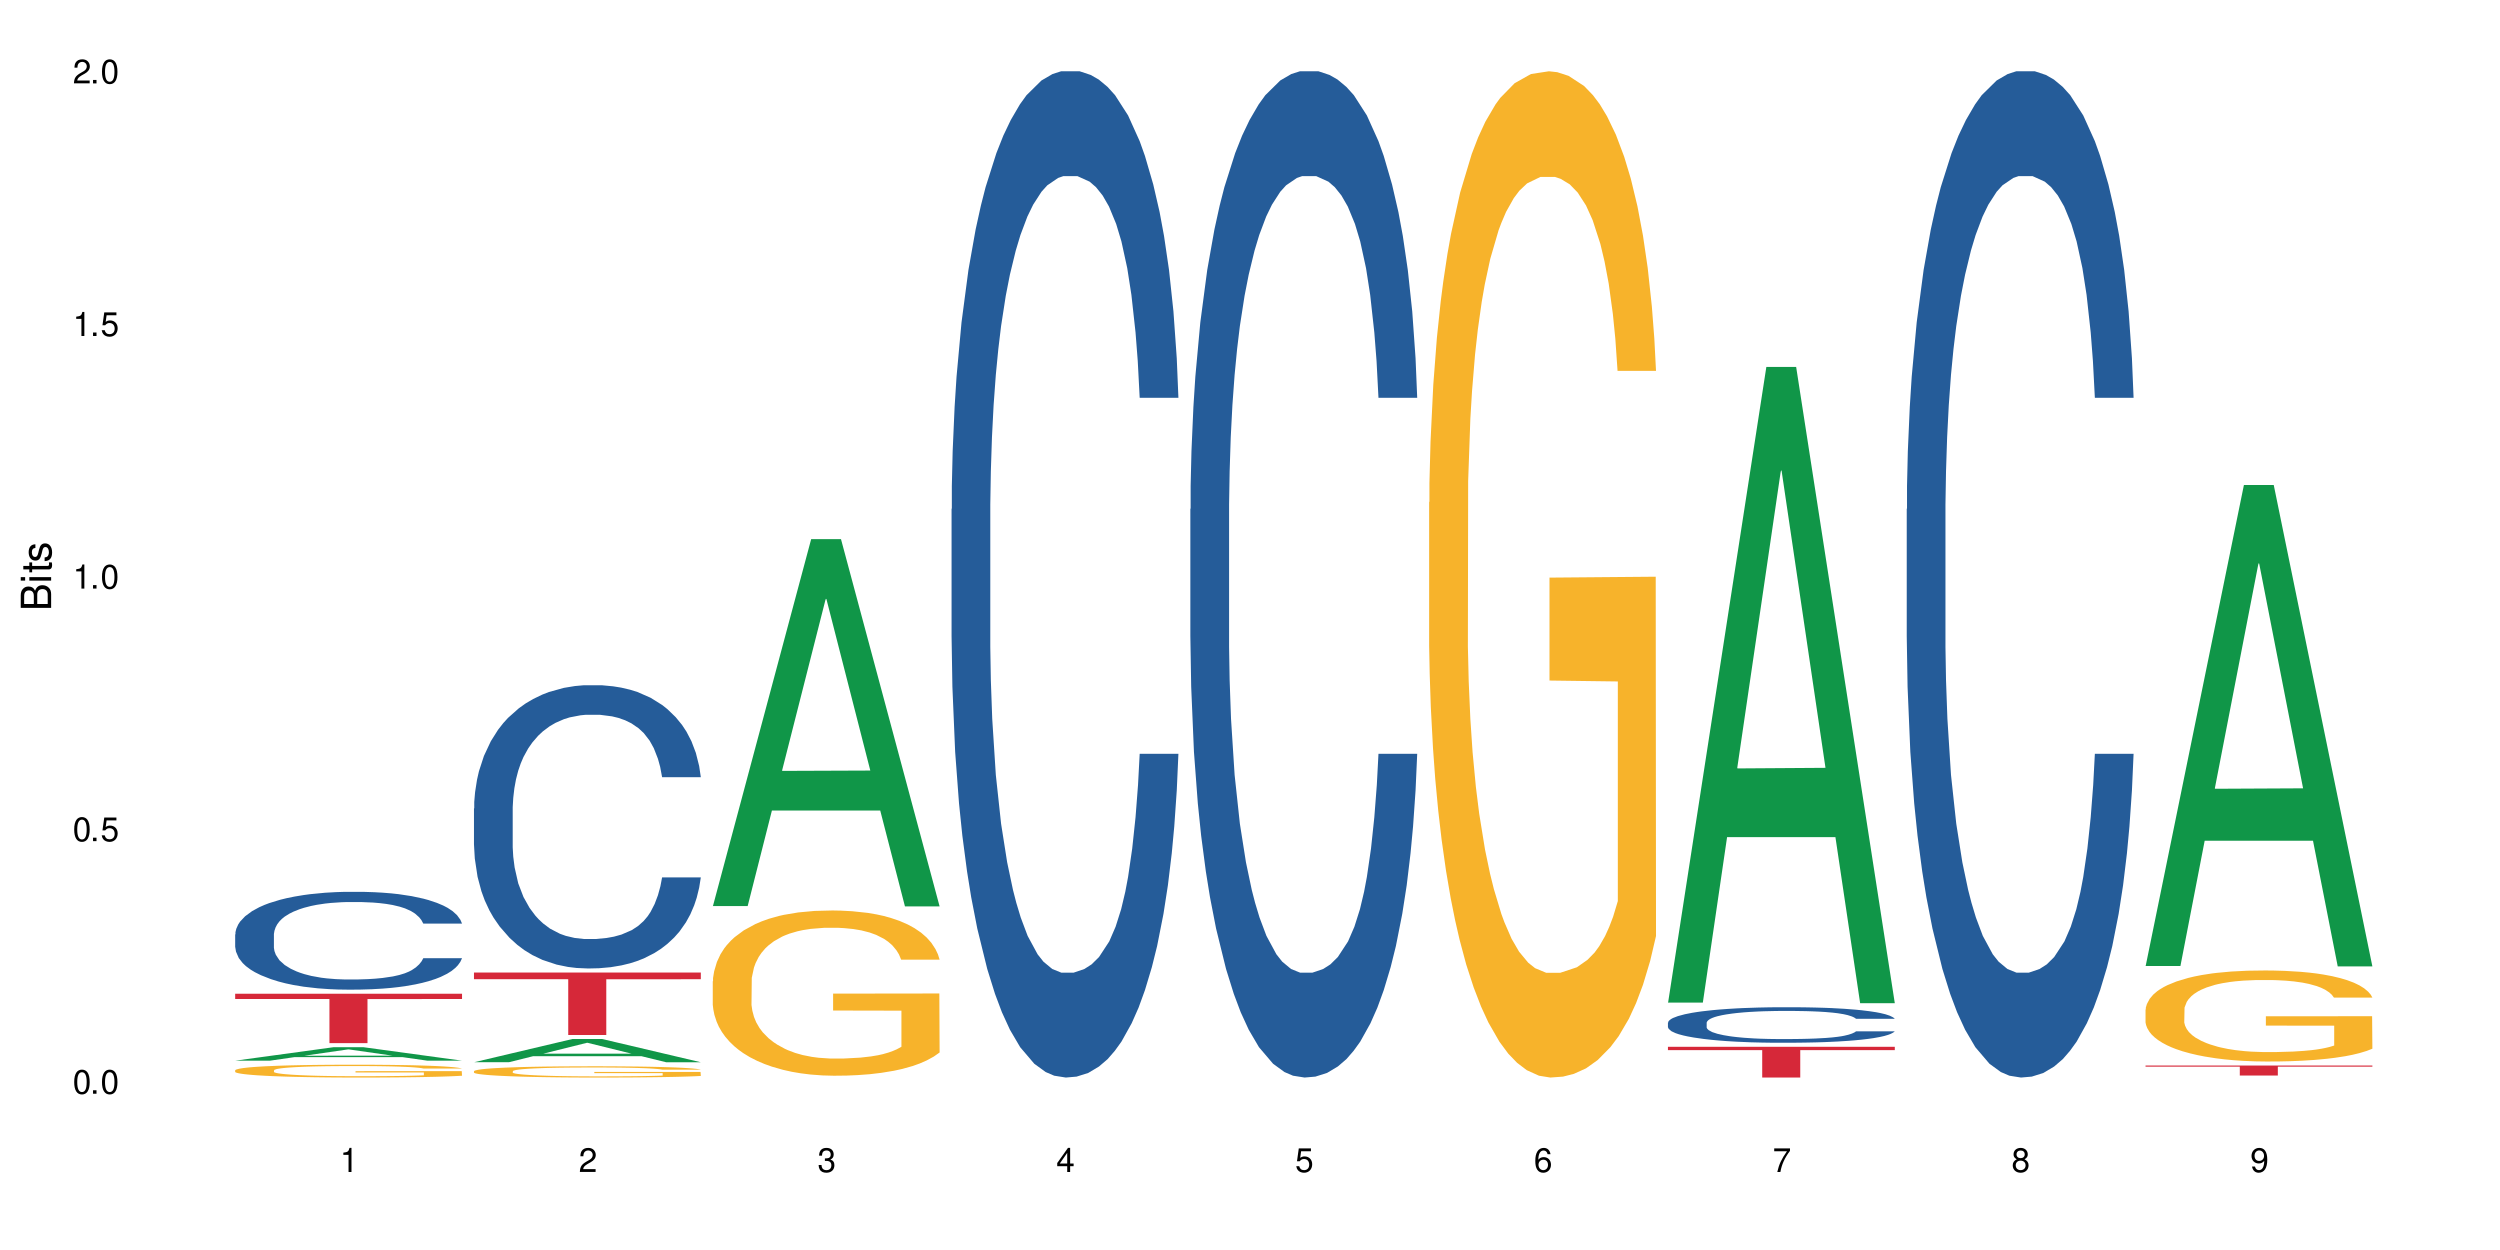 <?xml version="1.0" encoding="UTF-8"?>
<svg xmlns="http://www.w3.org/2000/svg" xmlns:xlink="http://www.w3.org/1999/xlink" width="720" height="360" viewBox="0 0 720 360">
<defs>
<g>
<g id="glyph-0-0">
</g>
<g id="glyph-0-1">
<path d="M 2.641 -6.938 C 2 -6.938 1.422 -6.656 1.078 -6.172 C 0.641 -5.562 0.406 -4.641 0.406 -3.359 C 0.406 -1.016 1.188 0.219 2.641 0.219 C 4.078 0.219 4.859 -1.016 4.859 -3.297 C 4.859 -4.641 4.656 -5.547 4.203 -6.172 C 3.844 -6.656 3.281 -6.938 2.641 -6.938 Z M 2.641 -6.188 C 3.547 -6.188 4 -5.25 4 -3.375 C 4 -1.406 3.562 -0.484 2.625 -0.484 C 1.734 -0.484 1.281 -1.438 1.281 -3.344 C 1.281 -5.25 1.734 -6.188 2.641 -6.188 Z M 2.641 -6.188 "/>
</g>
<g id="glyph-0-2">
<path d="M 1.828 -1 L 0.828 -1 L 0.828 0 L 1.828 0 Z M 1.828 -1 "/>
</g>
<g id="glyph-0-3">
<path d="M 4.562 -6.797 L 1.062 -6.797 L 0.547 -3.094 L 1.328 -3.094 C 1.719 -3.562 2.047 -3.734 2.578 -3.734 C 3.484 -3.734 4.062 -3.109 4.062 -2.094 C 4.062 -1.125 3.484 -0.531 2.578 -0.531 C 1.828 -0.531 1.375 -0.906 1.188 -1.672 L 0.328 -1.672 C 0.453 -1.109 0.547 -0.844 0.75 -0.594 C 1.125 -0.078 1.828 0.219 2.594 0.219 C 3.969 0.219 4.922 -0.781 4.922 -2.219 C 4.922 -3.562 4.031 -4.484 2.719 -4.484 C 2.25 -4.484 1.859 -4.359 1.469 -4.062 L 1.734 -5.969 L 4.562 -5.969 Z M 4.562 -6.797 "/>
</g>
<g id="glyph-0-4">
<path d="M 2.484 -4.938 L 2.484 0 L 3.328 0 L 3.328 -6.938 L 2.766 -6.938 C 2.469 -5.875 2.281 -5.734 0.984 -5.562 L 0.984 -4.938 Z M 2.484 -4.938 "/>
</g>
<g id="glyph-0-5">
<path d="M 4.859 -0.828 L 1.281 -0.828 C 1.359 -1.406 1.672 -1.781 2.5 -2.281 L 3.469 -2.828 C 4.406 -3.344 4.906 -4.062 4.906 -4.906 C 4.906 -5.484 4.672 -6.031 4.266 -6.406 C 3.859 -6.766 3.375 -6.938 2.719 -6.938 C 1.859 -6.938 1.219 -6.625 0.844 -6.031 C 0.609 -5.672 0.5 -5.234 0.484 -4.531 L 1.328 -4.531 C 1.359 -5.016 1.406 -5.281 1.531 -5.516 C 1.75 -5.938 2.188 -6.203 2.703 -6.203 C 3.469 -6.203 4.031 -5.641 4.031 -4.891 C 4.031 -4.344 3.719 -3.859 3.125 -3.516 L 2.234 -3 C 0.812 -2.172 0.406 -1.531 0.328 -0.016 L 4.859 -0.016 Z M 4.859 -0.828 "/>
</g>
<g id="glyph-0-6">
<path d="M 2.125 -3.188 L 2.578 -3.188 C 3.5 -3.188 3.984 -2.766 3.984 -1.922 C 3.984 -1.062 3.469 -0.531 2.594 -0.531 C 1.656 -0.531 1.203 -1 1.156 -2.016 L 0.312 -2.016 C 0.344 -1.453 0.438 -1.094 0.609 -0.781 C 0.953 -0.109 1.625 0.219 2.547 0.219 C 3.953 0.219 4.859 -0.625 4.859 -1.938 C 4.859 -2.828 4.516 -3.297 3.703 -3.594 C 4.344 -3.844 4.656 -4.328 4.656 -5.031 C 4.656 -6.219 3.875 -6.938 2.578 -6.938 C 1.203 -6.938 0.484 -6.172 0.453 -4.703 L 1.297 -4.703 C 1.312 -5.125 1.344 -5.359 1.453 -5.578 C 1.641 -5.969 2.062 -6.203 2.594 -6.203 C 3.344 -6.203 3.797 -5.75 3.797 -5 C 3.797 -4.516 3.609 -4.219 3.25 -4.047 C 3.016 -3.953 2.703 -3.922 2.125 -3.906 Z M 2.125 -3.188 "/>
</g>
<g id="glyph-0-7">
<path d="M 3.141 -1.672 L 3.141 0 L 3.984 0 L 3.984 -1.672 L 4.984 -1.672 L 4.984 -2.438 L 3.984 -2.438 L 3.984 -6.938 L 3.359 -6.938 L 0.266 -2.578 L 0.266 -1.672 Z M 3.141 -2.438 L 1 -2.438 L 3.141 -5.5 Z M 3.141 -2.438 "/>
</g>
<g id="glyph-0-8">
<path d="M 4.781 -5.125 C 4.609 -6.266 3.891 -6.938 2.844 -6.938 C 2.094 -6.938 1.422 -6.578 1.031 -5.953 C 0.594 -5.266 0.406 -4.422 0.406 -3.172 C 0.406 -2 0.578 -1.25 0.984 -0.641 C 1.359 -0.078 1.953 0.219 2.703 0.219 C 3.984 0.219 4.922 -0.75 4.922 -2.094 C 4.922 -3.375 4.062 -4.281 2.844 -4.281 C 2.172 -4.281 1.641 -4.031 1.281 -3.516 C 1.281 -5.234 1.828 -6.188 2.797 -6.188 C 3.391 -6.188 3.797 -5.797 3.938 -5.125 Z M 2.734 -3.531 C 3.547 -3.531 4.062 -2.953 4.062 -2.031 C 4.062 -1.156 3.484 -0.531 2.703 -0.531 C 1.922 -0.531 1.328 -1.188 1.328 -2.078 C 1.328 -2.938 1.906 -3.531 2.734 -3.531 Z M 2.734 -3.531 "/>
</g>
<g id="glyph-0-9">
<path d="M 4.984 -6.797 L 0.438 -6.797 L 0.438 -5.969 L 4.109 -5.969 C 2.5 -3.656 1.828 -2.234 1.328 0 L 2.219 0 C 2.594 -2.172 3.453 -4.047 4.984 -6.094 Z M 4.984 -6.797 "/>
</g>
<g id="glyph-0-10">
<path d="M 3.75 -3.656 C 4.469 -4.094 4.688 -4.438 4.688 -5.078 C 4.688 -6.172 3.844 -6.938 2.641 -6.938 C 1.438 -6.938 0.594 -6.172 0.594 -5.094 C 0.594 -4.438 0.812 -4.094 1.516 -3.656 C 0.734 -3.266 0.359 -2.703 0.359 -1.922 C 0.359 -0.656 1.281 0.219 2.641 0.219 C 3.984 0.219 4.922 -0.656 4.922 -1.922 C 4.922 -2.703 4.531 -3.266 3.75 -3.656 Z M 2.641 -6.188 C 3.359 -6.188 3.812 -5.75 3.812 -5.062 C 3.812 -4.406 3.344 -3.984 2.641 -3.984 C 1.922 -3.984 1.453 -4.406 1.453 -5.078 C 1.453 -5.75 1.922 -6.188 2.641 -6.188 Z M 2.641 -3.266 C 3.484 -3.266 4.062 -2.719 4.062 -1.906 C 4.062 -1.078 3.484 -0.531 2.625 -0.531 C 1.797 -0.531 1.219 -1.094 1.219 -1.906 C 1.219 -2.719 1.781 -3.266 2.641 -3.266 Z M 2.641 -3.266 "/>
</g>
<g id="glyph-0-11">
<path d="M 0.516 -1.578 C 0.672 -0.453 1.406 0.219 2.438 0.219 C 3.188 0.219 3.859 -0.141 4.266 -0.766 C 4.688 -1.453 4.891 -2.297 4.891 -3.547 C 4.891 -4.719 4.703 -5.453 4.312 -6.078 C 3.938 -6.641 3.344 -6.938 2.594 -6.938 C 1.297 -6.938 0.359 -5.969 0.359 -4.625 C 0.359 -3.344 1.234 -2.453 2.453 -2.453 C 3.094 -2.453 3.578 -2.672 4.016 -3.203 C 4 -1.484 3.469 -0.531 2.5 -0.531 C 1.906 -0.531 1.484 -0.906 1.359 -1.578 Z M 2.578 -6.203 C 3.375 -6.203 3.969 -5.531 3.969 -4.641 C 3.969 -3.797 3.391 -3.188 2.547 -3.188 C 1.734 -3.188 1.234 -3.766 1.234 -4.688 C 1.234 -5.562 1.797 -6.203 2.578 -6.203 Z M 2.578 -6.203 "/>
</g>
<g id="glyph-1-0">
</g>
<g id="glyph-1-1">
<path d="M 0 -0.953 L 0 -4.891 C 0 -5.719 -0.234 -6.344 -0.734 -6.797 C -1.188 -7.234 -1.812 -7.469 -2.5 -7.469 C -3.547 -7.469 -4.188 -7 -4.625 -5.875 C -4.984 -6.688 -5.625 -7.094 -6.531 -7.094 C -7.172 -7.094 -7.734 -6.859 -8.141 -6.391 C -8.562 -5.922 -8.75 -5.344 -8.75 -4.5 L -8.75 -0.953 Z M -4.984 -2.062 L -7.766 -2.062 L -7.766 -4.219 C -7.766 -4.844 -7.688 -5.203 -7.453 -5.5 C -7.219 -5.812 -6.859 -5.969 -6.375 -5.969 C -5.891 -5.969 -5.531 -5.812 -5.297 -5.5 C -5.062 -5.203 -4.984 -4.844 -4.984 -4.219 Z M -0.984 -2.062 L -4 -2.062 L -4 -4.781 C -4 -5.766 -3.438 -6.359 -2.484 -6.359 C -1.547 -6.359 -0.984 -5.766 -0.984 -4.781 Z M -0.984 -2.062 "/>
</g>
<g id="glyph-1-2">
<path d="M -6.281 -1.797 L -6.281 -0.797 L 0 -0.797 L 0 -1.797 Z M -8.75 -1.797 L -8.75 -0.797 L -7.484 -0.797 L -7.484 -1.797 Z M -8.75 -1.797 "/>
</g>
<g id="glyph-1-3">
<path d="M -6.281 -3.047 L -6.281 -2.016 L -8.016 -2.016 L -8.016 -1.016 L -6.281 -1.016 L -6.281 -0.172 L -5.469 -0.172 L -5.469 -1.016 L -0.719 -1.016 C -0.078 -1.016 0.281 -1.453 0.281 -2.234 C 0.281 -2.5 0.25 -2.719 0.188 -3.047 L -0.641 -3.047 C -0.609 -2.906 -0.594 -2.766 -0.594 -2.562 C -0.594 -2.141 -0.719 -2.016 -1.156 -2.016 L -5.469 -2.016 L -5.469 -3.047 Z M -6.281 -3.047 "/>
</g>
<g id="glyph-1-4">
<path d="M -4.531 -5.25 C -5.766 -5.25 -6.469 -4.422 -6.469 -2.969 C -6.469 -1.516 -5.719 -0.562 -4.547 -0.562 C -3.562 -0.562 -3.094 -1.062 -2.734 -2.562 L -2.516 -3.484 C -2.344 -4.188 -2.094 -4.469 -1.641 -4.469 C -1.047 -4.469 -0.641 -3.875 -0.641 -3 C -0.641 -2.453 -0.797 -2 -1.062 -1.75 C -1.25 -1.594 -1.422 -1.531 -1.875 -1.469 L -1.875 -0.406 C -0.422 -0.453 0.281 -1.266 0.281 -2.922 C 0.281 -4.5 -0.5 -5.516 -1.719 -5.516 C -2.656 -5.516 -3.172 -4.984 -3.469 -3.734 L -3.703 -2.766 C -3.891 -1.953 -4.156 -1.609 -4.594 -1.609 C -5.188 -1.609 -5.547 -2.125 -5.547 -2.938 C -5.547 -3.75 -5.203 -4.172 -4.531 -4.203 Z M -4.531 -5.25 "/>
</g>
</g>
</defs>
<rect x="-72" y="-36" width="864" height="432" fill="rgb(100%, 100%, 100%)" fill-opacity="1"/>
<path fill-rule="nonzero" fill="rgb(6.275%, 58.824%, 28.235%)" fill-opacity="1" d="M 67.73 305.469 L 67.801 305.465 L 96.07 301.594 L 104.656 301.594 L 133.066 305.473 L 123.082 305.473 L 115.965 304.461 L 84.762 304.461 L 77.781 305.469 L 67.73 305.469 L 87.766 304.043 L 113.102 304.039 L 100.469 302.227 L 100.328 302.223 L 100.188 302.234 L 87.695 304.039 L 87.766 304.043 Z M 67.73 305.469 "/>
<path fill-rule="nonzero" fill="rgb(14.51%, 36.078%, 60%)" fill-opacity="1" d="M 67.73 269.113 L 67.812 269.086 L 67.812 268.469 L 68.051 267.488 L 68.605 266.254 L 69.164 265.402 L 70.598 263.883 L 72.59 262.414 L 74.664 261.281 L 76.176 260.613 L 77.531 260.098 L 80.637 259.145 L 82.629 258.656 L 84.781 258.219 L 87.41 257.781 L 89.324 257.523 L 93.625 257.109 L 96.812 256.93 L 99.281 256.852 L 104.621 256.852 L 107.809 256.957 L 110.117 257.086 L 112.668 257.289 L 114.82 257.523 L 118.562 258.09 L 121.91 258.809 L 123.426 259.223 L 125.816 260.02 L 127.648 260.793 L 128.922 261.461 L 130.355 262.414 L 131.629 263.574 L 132.586 264.887 L 133.066 265.996 L 121.91 265.996 L 121.352 264.965 L 120.715 264.168 L 119.52 263.109 L 118.324 262.363 L 116.652 261.617 L 115.137 261.129 L 113.066 260.637 L 111.234 260.328 L 109.32 260.098 L 107.488 259.941 L 103.984 259.789 L 99.922 259.789 L 98.406 259.84 L 95.297 260.047 L 93.625 260.227 L 91.234 260.586 L 89.562 260.922 L 87.57 261.438 L 86.215 261.875 L 84.543 262.543 L 83.348 263.137 L 81.992 263.984 L 81.195 264.629 L 80.48 265.352 L 79.84 266.203 L 79.363 267.102 L 79.043 268.055 L 78.887 268.984 L 78.887 272.973 L 79.043 273.902 L 79.441 274.984 L 80.48 276.555 L 81.992 277.918 L 83.746 279 L 85.418 279.773 L 86.375 280.133 L 87.648 280.547 L 89.641 281.062 L 92.512 281.578 L 94.184 281.781 L 96.734 281.988 L 99.363 282.09 L 102.867 282.09 L 105.977 281.988 L 108.047 281.859 L 110.199 281.652 L 113.145 281.215 L 114.98 280.805 L 116.57 280.316 L 117.766 279.824 L 118.562 279.414 L 119.758 278.613 L 120.715 277.738 L 121.434 276.836 L 121.91 275.961 L 133.066 275.961 L 132.586 276.992 L 131.871 277.996 L 131.152 278.742 L 130.039 279.645 L 128.762 280.441 L 126.93 281.344 L 125.418 281.938 L 123.426 282.582 L 121.59 283.07 L 119.602 283.508 L 116.652 284.023 L 114.738 284.281 L 112.668 284.512 L 110.199 284.719 L 107.09 284.898 L 103.746 285 L 100.637 285.027 L 97.289 284.977 L 94.82 284.871 L 91.555 284.641 L 87.492 284.176 L 84.543 283.688 L 82.23 283.199 L 80.238 282.684 L 78.008 281.988 L 75.141 280.855 L 73.387 279.98 L 72.191 279.258 L 70.84 278.254 L 69.883 277.352 L 68.766 275.91 L 67.969 274.082 L 67.73 272.664 Z M 67.73 269.113 "/>
<path fill-rule="nonzero" fill="rgb(96.863%, 70.196%, 16.863%)" fill-opacity="1" d="M 67.73 308.219 L 67.812 308.215 L 67.812 308.148 L 68.129 307.996 L 68.926 307.789 L 69.961 307.617 L 71.078 307.48 L 71.793 307.41 L 72.988 307.309 L 74.023 307.234 L 76.656 307.082 L 80 306.941 L 81.832 306.879 L 83.906 306.824 L 86.852 306.758 L 88.207 306.734 L 92.352 306.68 L 97.051 306.648 L 102.23 306.637 L 104.621 306.641 L 107.887 306.652 L 112.348 306.691 L 114.898 306.727 L 116.891 306.758 L 118.961 306.801 L 121.512 306.871 L 123.902 306.949 L 125.816 307.031 L 127.727 307.133 L 129.32 307.242 L 130.676 307.359 L 131.871 307.5 L 132.586 307.617 L 133.066 307.738 L 121.988 307.738 L 121.352 307.617 L 120.637 307.527 L 119.441 307.418 L 118.246 307.336 L 117.051 307.273 L 114.82 307.184 L 112.906 307.129 L 110.516 307.082 L 108.207 307.051 L 105.578 307.031 L 103.984 307.023 L 99.762 307.023 L 95.938 307.047 L 93.707 307.074 L 92.113 307.102 L 89.879 307.152 L 88.527 307.195 L 87.73 307.223 L 85.34 307.324 L 83.746 307.422 L 82.871 307.484 L 81.754 307.586 L 80.957 307.676 L 80.082 307.812 L 79.602 307.914 L 78.965 308.141 L 78.887 308.75 L 79.125 308.879 L 79.602 309.016 L 80.238 309.137 L 81.195 309.266 L 82.152 309.363 L 83.824 309.496 L 85.258 309.582 L 86.375 309.641 L 88.527 309.73 L 89.402 309.762 L 91.473 309.824 L 93.625 309.871 L 96.254 309.91 L 98.246 309.93 L 101.434 309.949 L 105.496 309.949 L 110.277 309.926 L 113.305 309.902 L 115.379 309.875 L 116.73 309.852 L 118.406 309.812 L 119.602 309.777 L 120.715 309.742 L 122.07 309.684 L 122.07 308.879 L 102.391 308.875 L 102.391 308.496 L 132.984 308.492 L 133.066 309.812 L 131.391 309.902 L 129.32 309.992 L 127.328 310.059 L 125.258 310.117 L 122.309 310.18 L 119.918 310.223 L 116.254 310.27 L 112.906 310.297 L 109.402 310.32 L 106.293 310.328 L 102.629 310.332 L 99.363 310.324 L 95.855 310.305 L 93.066 310.277 L 90.52 310.246 L 87.969 310.199 L 84.781 310.129 L 82.711 310.074 L 80.559 310 L 78.406 309.918 L 76.496 309.828 L 75.219 309.754 L 73.945 309.676 L 72.59 309.574 L 71.316 309.457 L 70.359 309.355 L 69.484 309.234 L 68.848 309.125 L 68.211 308.973 L 67.891 308.852 L 67.73 308.746 Z M 67.73 308.219 "/>
<path fill-rule="nonzero" fill="rgb(83.922%, 15.686%, 22.353%)" fill-opacity="1" d="M 67.73 286.191 L 133.066 286.191 L 133.066 287.715 L 105.836 287.73 L 105.836 300.43 L 94.879 300.43 L 94.879 287.742 L 94.723 287.715 L 67.73 287.715 Z M 67.73 286.191 "/>
<path fill-rule="nonzero" fill="rgb(6.275%, 58.824%, 28.235%)" fill-opacity="1" d="M 136.504 305.922 L 136.574 305.914 L 164.844 299.238 L 173.43 299.238 L 201.836 305.93 L 191.855 305.93 L 184.738 304.184 L 153.535 304.184 L 146.555 305.922 L 136.504 305.922 L 156.535 303.461 L 181.875 303.453 L 169.242 300.332 L 169.102 300.328 L 168.961 300.344 L 156.469 303.453 L 156.535 303.461 Z M 136.504 305.922 "/>
<path fill-rule="nonzero" fill="rgb(14.51%, 36.078%, 60%)" fill-opacity="1" d="M 136.504 232.848 L 136.582 232.773 L 136.582 230.984 L 136.824 228.152 L 137.379 224.574 L 137.938 222.113 L 139.371 217.715 L 141.363 213.465 L 143.434 210.184 L 144.949 208.246 L 146.305 206.754 L 149.41 203.996 L 151.402 202.578 L 153.555 201.312 L 156.184 200.043 L 158.098 199.297 L 162.398 198.105 L 165.586 197.582 L 168.055 197.359 L 173.395 197.359 L 176.582 197.66 L 178.891 198.031 L 181.441 198.629 L 183.594 199.297 L 187.336 200.938 L 190.684 203.027 L 192.195 204.219 L 194.586 206.531 L 196.418 208.766 L 197.695 210.707 L 199.129 213.465 L 200.402 216.82 L 201.359 220.621 L 201.836 223.828 L 190.684 223.828 L 190.125 220.848 L 189.488 218.535 L 188.293 215.477 L 187.098 213.316 L 185.426 211.152 L 183.91 209.738 L 181.84 208.32 L 180.008 207.426 L 178.094 206.754 L 176.262 206.309 L 172.758 205.859 L 168.691 205.859 L 167.18 206.008 L 164.07 206.605 L 162.398 207.129 L 160.008 208.172 L 158.336 209.141 L 156.344 210.633 L 154.988 211.898 L 153.316 213.836 L 152.121 215.551 L 150.766 218.012 L 149.969 219.875 L 149.25 221.965 L 148.613 224.426 L 148.137 227.035 L 147.816 229.793 L 147.66 232.477 L 147.66 244.031 L 147.816 246.719 L 148.215 249.848 L 149.25 254.398 L 150.766 258.348 L 152.52 261.48 L 154.191 263.715 L 155.148 264.762 L 156.422 265.953 L 158.414 267.445 L 161.281 268.934 L 162.957 269.531 L 165.504 270.129 L 168.137 270.426 L 171.641 270.426 L 174.746 270.129 L 176.82 269.754 L 178.973 269.16 L 181.918 267.891 L 183.75 266.699 L 185.344 265.281 L 186.539 263.867 L 187.336 262.672 L 188.531 260.359 L 189.488 257.828 L 190.203 255.215 L 190.684 252.684 L 201.836 252.684 L 201.359 255.664 L 200.645 258.57 L 199.926 260.734 L 198.809 263.344 L 197.535 265.656 L 195.703 268.266 L 194.188 269.98 L 192.195 271.844 L 190.363 273.258 L 188.371 274.527 L 185.426 276.02 L 183.512 276.766 L 181.441 277.434 L 178.973 278.031 L 175.863 278.555 L 172.516 278.852 L 169.41 278.926 L 166.062 278.777 L 163.594 278.48 L 160.328 277.809 L 156.262 276.465 L 153.316 275.051 L 151.004 273.633 L 149.012 272.141 L 146.781 270.129 L 143.914 266.848 L 142.16 264.312 L 140.965 262.227 L 139.609 259.316 L 138.656 256.707 L 137.539 252.531 L 136.742 247.238 L 136.504 243.137 Z M 136.504 232.848 "/>
<path fill-rule="nonzero" fill="rgb(96.863%, 70.196%, 16.863%)" fill-opacity="1" d="M 136.504 308.48 L 136.582 308.477 L 136.582 308.418 L 136.902 308.285 L 137.699 308.102 L 138.734 307.949 L 139.852 307.832 L 140.566 307.77 L 141.762 307.68 L 142.797 307.617 L 145.426 307.48 L 148.773 307.359 L 150.605 307.305 L 152.68 307.254 L 155.625 307.199 L 156.98 307.176 L 161.125 307.129 L 165.824 307.102 L 171.004 307.09 L 173.395 307.094 L 176.66 307.105 L 181.121 307.141 L 183.672 307.168 L 185.664 307.199 L 187.734 307.238 L 190.285 307.297 L 192.676 307.367 L 194.586 307.438 L 196.5 307.527 L 198.094 307.621 L 199.449 307.727 L 200.645 307.848 L 201.359 307.953 L 201.836 308.055 L 190.762 308.055 L 190.125 307.953 L 189.41 307.875 L 188.215 307.777 L 187.02 307.703 L 185.824 307.648 L 183.594 307.57 L 181.68 307.523 L 179.289 307.48 L 176.98 307.457 L 174.348 307.438 L 172.758 307.434 L 168.535 307.434 L 164.707 307.453 L 162.477 307.477 L 160.883 307.5 L 158.652 307.543 L 157.301 307.578 L 156.504 307.605 L 154.113 307.695 L 152.52 307.777 L 151.641 307.836 L 150.527 307.922 L 149.73 308.004 L 148.852 308.121 L 148.375 308.211 L 147.738 308.41 L 147.66 308.945 L 147.898 309.059 L 148.375 309.18 L 149.012 309.285 L 149.969 309.398 L 150.926 309.484 L 152.598 309.598 L 154.031 309.676 L 155.148 309.727 L 157.301 309.805 L 158.176 309.832 L 160.246 309.887 L 162.398 309.926 L 165.027 309.961 L 167.02 309.98 L 170.207 309.996 L 174.27 309.996 L 179.051 309.977 L 182.078 309.953 L 184.148 309.93 L 185.504 309.91 L 187.176 309.875 L 188.371 309.848 L 189.488 309.816 L 190.844 309.766 L 190.844 309.059 L 171.164 309.055 L 171.164 308.723 L 201.758 308.719 L 201.836 309.875 L 200.164 309.957 L 198.094 310.035 L 196.102 310.094 L 194.031 310.145 L 191.082 310.199 L 188.691 310.234 L 185.027 310.277 L 181.68 310.305 L 178.176 310.32 L 175.066 310.328 L 171.402 310.332 L 168.137 310.328 L 164.629 310.309 L 161.84 310.285 L 159.289 310.254 L 156.742 310.219 L 153.555 310.156 L 151.484 310.105 L 149.332 310.043 L 147.18 309.969 L 145.27 309.887 L 143.992 309.828 L 142.719 309.754 L 141.363 309.668 L 140.09 309.566 L 139.133 309.473 L 138.258 309.371 L 137.617 309.273 L 136.98 309.141 L 136.664 309.031 L 136.504 308.941 Z M 136.504 308.48 "/>
<path fill-rule="nonzero" fill="rgb(83.922%, 15.686%, 22.353%)" fill-opacity="1" d="M 136.504 280.09 L 201.836 280.09 L 201.836 282.016 L 174.609 282.031 L 174.609 298.078 L 163.652 298.078 L 163.652 282.051 L 163.496 282.016 L 136.504 282.016 Z M 136.504 280.09 "/>
<path fill-rule="nonzero" fill="rgb(6.275%, 58.824%, 28.235%)" fill-opacity="1" d="M 205.277 260.953 L 205.348 260.855 L 233.617 155.27 L 242.203 155.27 L 270.609 261.051 L 260.629 261.051 L 253.508 233.441 L 222.309 233.441 L 215.328 260.953 L 205.277 260.953 L 225.309 222.016 L 250.648 221.918 L 238.012 172.551 L 237.875 172.453 L 237.734 172.75 L 225.238 221.918 L 225.309 222.016 Z M 205.277 260.953 "/>
<path fill-rule="nonzero" fill="rgb(96.863%, 70.196%, 16.863%)" fill-opacity="1" d="M 205.277 282.602 L 205.355 282.559 L 205.355 281.688 L 205.676 279.73 L 206.473 277.039 L 207.508 274.82 L 208.621 273.082 L 209.34 272.168 L 210.535 270.867 L 211.57 269.91 L 214.199 267.953 L 217.547 266.129 L 219.379 265.348 L 221.449 264.605 L 224.398 263.781 L 225.754 263.477 L 229.895 262.781 L 234.598 262.348 L 239.777 262.215 L 242.168 262.262 L 245.434 262.434 L 249.895 262.91 L 252.445 263.348 L 254.438 263.781 L 256.508 264.348 L 259.059 265.215 L 261.449 266.258 L 263.359 267.301 L 265.273 268.605 L 266.867 269.996 L 268.219 271.516 L 269.414 273.344 L 270.133 274.863 L 270.609 276.387 L 259.535 276.387 L 258.898 274.863 L 258.18 273.691 L 256.984 272.258 L 255.789 271.215 L 254.594 270.387 L 252.363 269.258 L 250.453 268.562 L 248.062 267.953 L 245.75 267.562 L 243.121 267.301 L 241.527 267.215 L 237.305 267.215 L 233.48 267.52 L 231.25 267.867 L 229.656 268.215 L 227.426 268.867 L 226.07 269.387 L 225.273 269.734 L 222.883 271.082 L 221.293 272.301 L 220.414 273.125 L 219.301 274.43 L 218.504 275.602 L 217.625 277.34 L 217.148 278.645 L 216.512 281.602 L 216.43 289.426 L 216.672 291.074 L 217.148 292.859 L 217.785 294.422 L 218.742 296.074 L 219.699 297.336 L 221.371 299.031 L 222.805 300.16 L 223.922 300.898 L 226.07 302.07 L 226.949 302.465 L 229.02 303.246 L 231.172 303.855 L 233.801 304.375 L 235.793 304.637 L 238.98 304.852 L 243.043 304.852 L 247.824 304.594 L 250.852 304.246 L 252.922 303.898 L 254.277 303.594 L 255.949 303.113 L 257.145 302.68 L 258.262 302.203 L 259.613 301.465 L 259.613 291.074 L 239.934 291.031 L 239.934 286.164 L 270.531 286.121 L 270.609 303.113 L 268.938 304.289 L 266.867 305.418 L 264.875 306.289 L 262.801 307.027 L 259.855 307.852 L 257.465 308.375 L 253.801 308.98 L 250.453 309.375 L 246.945 309.633 L 243.84 309.766 L 240.176 309.809 L 236.906 309.723 L 233.402 309.461 L 230.613 309.113 L 228.062 308.68 L 225.516 308.113 L 222.328 307.199 L 220.254 306.461 L 218.105 305.551 L 215.953 304.461 L 214.039 303.289 L 212.766 302.375 L 211.492 301.332 L 210.137 300.027 L 208.863 298.551 L 207.906 297.203 L 207.027 295.684 L 206.391 294.25 L 205.754 292.293 L 205.438 290.727 L 205.277 289.379 Z M 205.277 282.602 "/>
<path fill-rule="nonzero" fill="rgb(14.51%, 36.078%, 60%)" fill-opacity="1" d="M 274.051 146.621 L 274.129 146.355 L 274.129 140 L 274.367 129.934 L 274.926 117.215 L 275.484 108.477 L 276.918 92.844 L 278.91 77.746 L 280.98 66.09 L 282.496 59.203 L 283.848 53.902 L 286.957 44.102 L 288.949 39.07 L 291.102 34.566 L 293.73 30.062 L 295.641 27.414 L 299.945 23.176 L 303.129 21.32 L 305.602 20.527 L 310.938 20.527 L 314.125 21.586 L 316.438 22.91 L 318.984 25.031 L 321.137 27.414 L 324.883 33.242 L 328.23 40.66 L 329.742 44.898 L 332.133 53.109 L 333.965 61.055 L 335.238 67.945 L 336.676 77.746 L 337.949 89.668 L 338.906 103.176 L 339.383 114.566 L 328.23 114.566 L 327.672 103.973 L 327.035 95.758 L 325.84 84.898 L 324.645 77.215 L 322.969 69.535 L 321.457 64.5 L 319.383 59.469 L 317.551 56.289 L 315.641 53.902 L 313.809 52.316 L 310.301 50.727 L 306.238 50.727 L 304.723 51.254 L 301.617 53.375 L 299.945 55.23 L 297.555 58.938 L 295.879 62.383 L 293.887 67.68 L 292.535 72.184 L 290.859 79.07 L 289.664 85.164 L 288.312 93.906 L 287.516 100.527 L 286.797 107.945 L 286.16 116.688 L 285.684 125.957 L 285.363 135.762 L 285.203 145.297 L 285.203 186.355 L 285.363 195.895 L 285.762 207.02 L 286.797 223.18 L 288.312 237.219 L 290.062 248.344 L 291.738 256.293 L 292.691 260 L 293.969 264.238 L 295.961 269.535 L 298.828 274.836 L 300.5 276.953 L 303.051 279.074 L 305.68 280.133 L 309.188 280.133 L 312.293 279.074 L 314.363 277.75 L 316.516 275.629 L 319.465 271.125 L 321.297 266.887 L 322.891 261.855 L 324.086 256.82 L 324.883 252.582 L 326.078 244.371 L 327.035 235.363 L 327.75 226.094 L 328.23 217.086 L 339.383 217.086 L 338.906 227.684 L 338.188 238.012 L 337.473 245.695 L 336.355 254.969 L 335.082 263.18 L 333.25 272.449 L 331.734 278.543 L 329.742 285.168 L 327.91 290.199 L 325.918 294.703 L 322.969 300 L 321.059 302.648 L 318.984 305.035 L 316.516 307.152 L 313.41 309.008 L 310.062 310.066 L 306.957 310.332 L 303.609 309.801 L 301.141 308.742 L 297.871 306.359 L 293.809 301.59 L 290.859 296.559 L 288.551 291.523 L 286.559 286.227 L 284.328 279.074 L 281.457 267.418 L 279.707 258.41 L 278.512 250.992 L 277.156 240.664 L 276.199 231.391 L 275.086 216.555 L 274.289 197.746 L 274.051 183.18 Z M 274.051 146.621 "/>
<path fill-rule="nonzero" fill="rgb(14.51%, 36.078%, 60%)" fill-opacity="1" d="M 342.82 146.621 L 342.902 146.355 L 342.902 140 L 343.141 129.934 L 343.699 117.215 L 344.258 108.477 L 345.691 92.844 L 347.684 77.746 L 349.754 66.09 L 351.266 59.203 L 352.621 53.902 L 355.73 44.102 L 357.723 39.07 L 359.871 34.566 L 362.5 30.062 L 364.414 27.414 L 368.715 23.176 L 371.902 21.32 L 374.375 20.527 L 379.711 20.527 L 382.898 21.586 L 385.211 22.91 L 387.758 25.031 L 389.91 27.414 L 393.656 33.242 L 397 40.66 L 398.516 44.898 L 400.906 53.109 L 402.738 61.055 L 404.012 67.945 L 405.445 77.746 L 406.723 89.668 L 407.68 103.176 L 408.156 114.566 L 397 114.566 L 396.445 103.973 L 395.805 95.758 L 394.609 84.898 L 393.414 77.215 L 391.742 69.535 L 390.23 64.5 L 388.156 59.469 L 386.324 56.289 L 384.414 53.902 L 382.578 52.316 L 379.074 50.727 L 375.012 50.727 L 373.496 51.254 L 370.391 53.375 L 368.715 55.23 L 366.324 58.938 L 364.652 62.383 L 362.66 67.68 L 361.305 72.184 L 359.633 79.07 L 358.438 85.164 L 357.082 93.906 L 356.285 100.527 L 355.57 107.945 L 354.934 116.688 L 354.453 125.957 L 354.137 135.762 L 353.977 145.297 L 353.977 186.355 L 354.137 195.895 L 354.535 207.02 L 355.57 223.18 L 357.082 237.219 L 358.836 248.344 L 360.508 256.293 L 361.465 260 L 362.742 264.238 L 364.734 269.535 L 367.602 274.836 L 369.273 276.953 L 371.824 279.074 L 374.453 280.133 L 377.957 280.133 L 381.066 279.074 L 383.137 277.75 L 385.289 275.629 L 388.238 271.125 L 390.07 266.887 L 391.664 261.855 L 392.859 256.82 L 393.656 252.582 L 394.852 244.371 L 395.805 235.363 L 396.523 226.094 L 397 217.086 L 408.156 217.086 L 407.68 227.684 L 406.961 238.012 L 406.242 245.695 L 405.129 254.969 L 403.852 263.18 L 402.02 272.449 L 400.508 278.543 L 398.516 285.168 L 396.684 290.199 L 394.691 294.703 L 391.742 300 L 389.832 302.648 L 387.758 305.035 L 385.289 307.152 L 382.18 309.008 L 378.836 310.066 L 375.727 310.332 L 372.383 309.801 L 369.91 308.742 L 366.645 306.359 L 362.582 301.59 L 359.633 296.559 L 357.324 291.523 L 355.332 286.227 L 353.102 279.074 L 350.23 267.418 L 348.48 258.41 L 347.285 250.992 L 345.93 240.664 L 344.973 231.391 L 343.859 216.555 L 343.062 197.746 L 342.82 183.18 Z M 342.82 146.621 "/>
<path fill-rule="nonzero" fill="rgb(96.863%, 70.196%, 16.863%)" fill-opacity="1" d="M 411.594 144.652 L 411.676 144.387 L 411.676 139.094 L 411.992 127.184 L 412.789 110.777 L 413.824 97.277 L 414.941 86.691 L 415.656 81.133 L 416.852 73.195 L 417.891 67.371 L 420.52 55.461 L 423.863 44.348 L 425.695 39.582 L 427.77 35.082 L 430.715 30.055 L 432.07 28.203 L 436.215 23.965 L 440.914 21.32 L 446.094 20.527 L 448.484 20.789 L 451.75 21.848 L 456.211 24.762 L 458.762 27.406 L 460.754 30.055 L 462.824 33.496 L 465.375 38.789 L 467.766 45.141 L 469.68 51.492 L 471.59 59.43 L 473.184 67.902 L 474.539 77.164 L 475.734 88.281 L 476.449 97.543 L 476.93 106.805 L 465.855 106.805 L 465.215 97.543 L 464.5 90.398 L 463.305 81.664 L 462.109 75.312 L 460.914 70.281 L 458.684 63.402 L 456.77 59.168 L 454.379 55.461 L 452.07 53.078 L 449.441 51.492 L 447.848 50.961 L 443.625 50.961 L 439.801 52.816 L 437.57 54.934 L 435.977 57.051 L 433.746 61.02 L 432.391 64.195 L 431.594 66.312 L 429.203 74.516 L 427.609 81.93 L 426.734 86.957 L 425.617 94.898 L 424.82 102.043 L 423.945 112.629 L 423.465 120.57 L 422.828 138.566 L 422.75 186.207 L 422.988 196.262 L 423.465 207.113 L 424.105 216.641 L 425.059 226.699 L 426.016 234.375 L 427.688 244.695 L 429.125 251.578 L 430.238 256.078 L 432.391 263.223 L 433.266 265.605 L 435.336 270.367 L 437.488 274.074 L 440.117 277.25 L 442.109 278.836 L 445.297 280.16 L 449.359 280.16 L 454.141 278.574 L 457.168 276.457 L 459.242 274.34 L 460.594 272.484 L 462.27 269.574 L 463.465 266.926 L 464.578 264.016 L 465.934 259.516 L 465.934 196.262 L 446.254 195.996 L 446.254 166.355 L 476.848 166.09 L 476.93 269.574 L 475.254 276.719 L 473.184 283.602 L 471.191 288.895 L 469.121 293.395 L 466.172 298.422 L 463.781 301.598 L 460.117 305.305 L 456.77 307.688 L 453.266 309.273 L 450.156 310.066 L 446.492 310.332 L 443.227 309.805 L 439.719 308.215 L 436.93 306.098 L 434.383 303.453 L 431.832 300.012 L 428.645 294.453 L 426.574 289.953 L 424.422 284.395 L 422.27 277.777 L 420.359 270.633 L 419.082 265.074 L 417.809 258.723 L 416.453 250.781 L 415.18 241.785 L 414.223 233.578 L 413.348 224.316 L 412.711 215.582 L 412.074 203.672 L 411.754 194.145 L 411.594 185.941 Z M 411.594 144.652 "/>
<path fill-rule="nonzero" fill="rgb(6.275%, 58.824%, 28.235%)" fill-opacity="1" d="M 480.367 288.75 L 480.438 288.578 L 508.707 105.684 L 517.293 105.684 L 545.703 288.922 L 535.719 288.922 L 528.602 241.09 L 497.398 241.09 L 490.418 288.75 L 480.367 288.75 L 500.398 221.305 L 525.738 221.133 L 513.105 135.621 L 512.965 135.449 L 512.824 135.965 L 500.332 221.133 L 500.398 221.305 Z M 480.367 288.75 "/>
<path fill-rule="nonzero" fill="rgb(14.51%, 36.078%, 60%)" fill-opacity="1" d="M 480.367 294.539 L 480.445 294.527 L 480.445 294.305 L 480.688 293.949 L 481.242 293.5 L 481.801 293.191 L 483.234 292.641 L 485.227 292.105 L 487.301 291.695 L 488.812 291.453 L 490.168 291.266 L 493.273 290.918 L 495.266 290.742 L 497.418 290.582 L 500.047 290.422 L 501.961 290.328 L 506.262 290.18 L 509.449 290.113 L 511.918 290.086 L 517.258 290.086 L 520.445 290.125 L 522.754 290.172 L 525.305 290.246 L 527.457 290.328 L 531.199 290.535 L 534.547 290.797 L 536.059 290.945 L 538.449 291.238 L 540.285 291.516 L 541.559 291.762 L 542.992 292.105 L 544.266 292.527 L 545.223 293.004 L 545.703 293.406 L 534.547 293.406 L 533.988 293.031 L 533.352 292.742 L 532.156 292.359 L 530.961 292.09 L 529.289 291.816 L 527.773 291.641 L 525.703 291.461 L 523.871 291.348 L 521.957 291.266 L 520.125 291.207 L 516.621 291.152 L 512.555 291.152 L 511.043 291.172 L 507.934 291.246 L 506.262 291.312 L 503.871 291.441 L 502.199 291.562 L 500.207 291.75 L 498.852 291.91 L 497.18 292.152 L 495.984 292.367 L 494.629 292.676 L 493.832 292.91 L 493.117 293.172 L 492.477 293.48 L 492 293.809 L 491.68 294.156 L 491.523 294.492 L 491.523 295.941 L 491.68 296.277 L 492.078 296.672 L 493.117 297.242 L 494.629 297.738 L 496.383 298.129 L 498.055 298.41 L 499.012 298.543 L 500.285 298.691 L 502.277 298.879 L 505.145 299.066 L 506.82 299.141 L 509.367 299.215 L 512 299.25 L 515.504 299.25 L 518.613 299.215 L 520.684 299.168 L 522.836 299.094 L 525.781 298.934 L 527.613 298.785 L 529.207 298.605 L 530.402 298.43 L 531.199 298.277 L 532.395 297.988 L 533.352 297.672 L 534.07 297.344 L 534.547 297.027 L 545.703 297.027 L 545.223 297.398 L 544.508 297.766 L 543.789 298.035 L 542.672 298.363 L 541.398 298.652 L 539.566 298.98 L 538.051 299.195 L 536.059 299.43 L 534.227 299.605 L 532.234 299.766 L 529.289 299.953 L 527.375 300.047 L 525.305 300.133 L 522.836 300.207 L 519.727 300.27 L 516.379 300.309 L 513.273 300.316 L 509.926 300.301 L 507.457 300.262 L 504.191 300.18 L 500.125 300.008 L 497.18 299.832 L 494.867 299.652 L 492.875 299.469 L 490.645 299.215 L 487.777 298.805 L 486.023 298.484 L 484.828 298.223 L 483.473 297.859 L 482.52 297.531 L 481.402 297.008 L 480.605 296.344 L 480.367 295.828 Z M 480.367 294.539 "/>
<path fill-rule="nonzero" fill="rgb(83.922%, 15.686%, 22.353%)" fill-opacity="1" d="M 480.367 301.48 L 545.703 301.48 L 545.703 302.43 L 518.473 302.438 L 518.473 310.332 L 507.516 310.332 L 507.516 302.445 L 507.359 302.43 L 480.367 302.43 Z M 480.367 301.48 "/>
<path fill-rule="nonzero" fill="rgb(14.51%, 36.078%, 60%)" fill-opacity="1" d="M 549.141 146.621 L 549.219 146.355 L 549.219 140 L 549.457 129.934 L 550.016 117.215 L 550.574 108.477 L 552.008 92.844 L 554 77.746 L 556.07 66.09 L 557.586 59.203 L 558.941 53.902 L 562.047 44.102 L 564.039 39.07 L 566.191 34.566 L 568.82 30.062 L 570.73 27.414 L 575.035 23.176 L 578.223 21.32 L 580.691 20.527 L 586.031 20.527 L 589.215 21.586 L 591.527 22.91 L 594.078 25.031 L 596.227 27.414 L 599.973 33.242 L 603.32 40.66 L 604.832 44.898 L 607.223 53.109 L 609.055 61.055 L 610.332 67.945 L 611.766 77.746 L 613.039 89.668 L 613.996 103.176 L 614.473 114.566 L 603.32 114.566 L 602.762 103.973 L 602.125 95.758 L 600.93 84.898 L 599.734 77.215 L 598.062 69.535 L 596.547 64.5 L 594.477 59.469 L 592.645 56.289 L 590.73 53.902 L 588.898 52.316 L 585.391 50.727 L 581.328 50.727 L 579.816 51.254 L 576.707 53.375 L 575.035 55.23 L 572.645 58.938 L 570.973 62.383 L 568.98 67.68 L 567.625 72.184 L 565.953 79.07 L 564.758 85.164 L 563.402 93.906 L 562.605 100.527 L 561.887 107.945 L 561.25 116.688 L 560.773 125.957 L 560.453 135.762 L 560.293 145.297 L 560.293 186.355 L 560.453 195.895 L 560.852 207.02 L 561.887 223.18 L 563.402 237.219 L 565.156 248.344 L 566.828 256.293 L 567.785 260 L 569.059 264.238 L 571.051 269.535 L 573.918 274.836 L 575.594 276.953 L 578.141 279.074 L 580.77 280.133 L 584.277 280.133 L 587.383 279.074 L 589.457 277.75 L 591.605 275.629 L 594.555 271.125 L 596.387 266.887 L 597.98 261.855 L 599.176 256.82 L 599.973 252.582 L 601.168 244.371 L 602.125 235.363 L 602.84 226.094 L 603.32 217.086 L 614.473 217.086 L 613.996 227.684 L 613.277 238.012 L 612.562 245.695 L 611.445 254.969 L 610.172 263.18 L 608.34 272.449 L 606.824 278.543 L 604.832 285.168 L 603 290.199 L 601.008 294.703 L 598.062 300 L 596.148 302.648 L 594.078 305.035 L 591.605 307.152 L 588.5 309.008 L 585.152 310.066 L 582.047 310.332 L 578.699 309.801 L 576.23 308.742 L 572.965 306.359 L 568.898 301.59 L 565.953 296.559 L 563.641 291.523 L 561.648 286.227 L 559.418 279.074 L 556.551 267.418 L 554.797 258.41 L 553.602 250.992 L 552.246 240.664 L 551.293 231.391 L 550.176 216.555 L 549.379 197.746 L 549.141 183.18 Z M 549.141 146.621 "/>
<path fill-rule="nonzero" fill="rgb(6.275%, 58.824%, 28.235%)" fill-opacity="1" d="M 617.914 278.199 L 617.98 278.07 L 646.25 139.672 L 654.836 139.672 L 683.246 278.332 L 673.266 278.332 L 666.145 242.137 L 634.945 242.137 L 627.965 278.199 L 617.914 278.199 L 637.945 227.164 L 663.285 227.035 L 650.648 162.324 L 650.512 162.195 L 650.371 162.586 L 637.875 227.035 L 637.945 227.164 Z M 617.914 278.199 "/>
<path fill-rule="nonzero" fill="rgb(96.863%, 70.196%, 16.863%)" fill-opacity="1" d="M 617.914 290.727 L 617.992 290.703 L 617.992 290.223 L 618.312 289.148 L 619.109 287.66 L 620.145 286.441 L 621.258 285.484 L 621.977 284.98 L 623.172 284.262 L 624.207 283.734 L 626.836 282.656 L 630.184 281.652 L 632.016 281.219 L 634.086 280.812 L 637.035 280.355 L 638.391 280.191 L 642.531 279.805 L 647.234 279.566 L 652.414 279.496 L 654.801 279.52 L 658.07 279.613 L 662.531 279.879 L 665.082 280.117 L 667.074 280.355 L 669.145 280.668 L 671.695 281.148 L 674.082 281.723 L 675.996 282.297 L 677.91 283.016 L 679.5 283.781 L 680.855 284.621 L 682.051 285.625 L 682.77 286.465 L 683.246 287.301 L 672.172 287.301 L 671.535 286.465 L 670.816 285.816 L 669.621 285.027 L 668.426 284.453 L 667.23 283.996 L 665 283.375 L 663.09 282.992 L 660.699 282.656 L 658.387 282.441 L 655.758 282.297 L 654.164 282.25 L 649.941 282.25 L 646.117 282.418 L 643.887 282.609 L 642.293 282.801 L 640.062 283.16 L 638.707 283.445 L 637.91 283.637 L 635.52 284.383 L 633.926 285.051 L 633.051 285.508 L 631.934 286.227 L 631.141 286.871 L 630.262 287.828 L 629.785 288.547 L 629.148 290.176 L 629.066 294.488 L 629.305 295.398 L 629.785 296.379 L 630.422 297.242 L 631.379 298.152 L 632.332 298.848 L 634.008 299.781 L 635.441 300.402 L 636.559 300.809 L 638.707 301.457 L 639.586 301.672 L 641.656 302.102 L 643.809 302.438 L 646.438 302.727 L 648.43 302.871 L 651.617 302.988 L 655.68 302.988 L 660.461 302.848 L 663.488 302.652 L 665.559 302.461 L 666.914 302.297 L 668.586 302.031 L 669.781 301.793 L 670.898 301.527 L 672.25 301.121 L 672.25 295.398 L 652.57 295.375 L 652.57 292.691 L 683.168 292.668 L 683.246 302.031 L 681.574 302.68 L 679.5 303.301 L 677.512 303.781 L 675.438 304.188 L 672.492 304.641 L 670.102 304.93 L 666.434 305.266 L 663.09 305.48 L 659.582 305.625 L 656.477 305.695 L 652.809 305.719 L 649.543 305.672 L 646.039 305.527 L 643.25 305.336 L 640.699 305.098 L 638.148 304.785 L 634.965 304.281 L 632.891 303.875 L 630.742 303.371 L 628.59 302.773 L 626.676 302.129 L 625.402 301.625 L 624.129 301.051 L 622.773 300.332 L 621.496 299.516 L 620.543 298.773 L 619.664 297.938 L 619.027 297.145 L 618.391 296.066 L 618.07 295.207 L 617.914 294.465 Z M 617.914 290.727 "/>
<path fill-rule="nonzero" fill="rgb(83.922%, 15.686%, 22.353%)" fill-opacity="1" d="M 617.914 306.883 L 683.246 306.883 L 683.246 307.191 L 656.016 307.195 L 656.016 309.754 L 645.062 309.754 L 645.062 307.195 L 644.902 307.191 L 617.914 307.191 Z M 617.914 306.883 "/>
<g fill="rgb(0%, 0%, 0%)" fill-opacity="1">
<use xlink:href="#glyph-0-1" x="20.965" y="314.993"/>
<use xlink:href="#glyph-0-2" x="25.965" y="314.993"/>
<use xlink:href="#glyph-0-1" x="28.965" y="314.993"/>
</g>
<g fill="rgb(0%, 0%, 0%)" fill-opacity="1">
<use xlink:href="#glyph-0-1" x="20.965" y="242.251"/>
<use xlink:href="#glyph-0-2" x="25.965" y="242.251"/>
<use xlink:href="#glyph-0-3" x="28.965" y="242.251"/>
</g>
<g fill="rgb(0%, 0%, 0%)" fill-opacity="1">
<use xlink:href="#glyph-0-4" x="20.965" y="169.509"/>
<use xlink:href="#glyph-0-2" x="25.965" y="169.509"/>
<use xlink:href="#glyph-0-1" x="28.965" y="169.509"/>
</g>
<g fill="rgb(0%, 0%, 0%)" fill-opacity="1">
<use xlink:href="#glyph-0-4" x="20.965" y="96.767"/>
<use xlink:href="#glyph-0-2" x="25.965" y="96.767"/>
<use xlink:href="#glyph-0-3" x="28.965" y="96.767"/>
</g>
<g fill="rgb(0%, 0%, 0%)" fill-opacity="1">
<use xlink:href="#glyph-0-5" x="20.965" y="24.024"/>
<use xlink:href="#glyph-0-2" x="25.965" y="24.024"/>
<use xlink:href="#glyph-0-1" x="28.965" y="24.024"/>
</g>
<g fill="rgb(0%, 0%, 0%)" fill-opacity="1">
<use xlink:href="#glyph-0-4" x="97.898" y="337.532"/>
</g>
<g fill="rgb(0%, 0%, 0%)" fill-opacity="1">
<use xlink:href="#glyph-0-5" x="166.672" y="337.532"/>
</g>
<g fill="rgb(0%, 0%, 0%)" fill-opacity="1">
<use xlink:href="#glyph-0-6" x="235.445" y="337.532"/>
</g>
<g fill="rgb(0%, 0%, 0%)" fill-opacity="1">
<use xlink:href="#glyph-0-7" x="304.215" y="337.532"/>
</g>
<g fill="rgb(0%, 0%, 0%)" fill-opacity="1">
<use xlink:href="#glyph-0-3" x="372.988" y="337.532"/>
</g>
<g fill="rgb(0%, 0%, 0%)" fill-opacity="1">
<use xlink:href="#glyph-0-8" x="441.762" y="337.532"/>
</g>
<g fill="rgb(0%, 0%, 0%)" fill-opacity="1">
<use xlink:href="#glyph-0-9" x="510.535" y="337.532"/>
</g>
<g fill="rgb(0%, 0%, 0%)" fill-opacity="1">
<use xlink:href="#glyph-0-10" x="579.309" y="337.532"/>
</g>
<g fill="rgb(0%, 0%, 0%)" fill-opacity="1">
<use xlink:href="#glyph-0-11" x="648.078" y="337.532"/>
</g>
<g fill="rgb(0%, 0%, 0%)" fill-opacity="1">
<use xlink:href="#glyph-1-1" x="14.725" y="176.012"/>
<use xlink:href="#glyph-1-2" x="14.725" y="168.012"/>
<use xlink:href="#glyph-1-3" x="14.725" y="165.012"/>
<use xlink:href="#glyph-1-4" x="14.725" y="162.012"/>
</g>
</svg>
